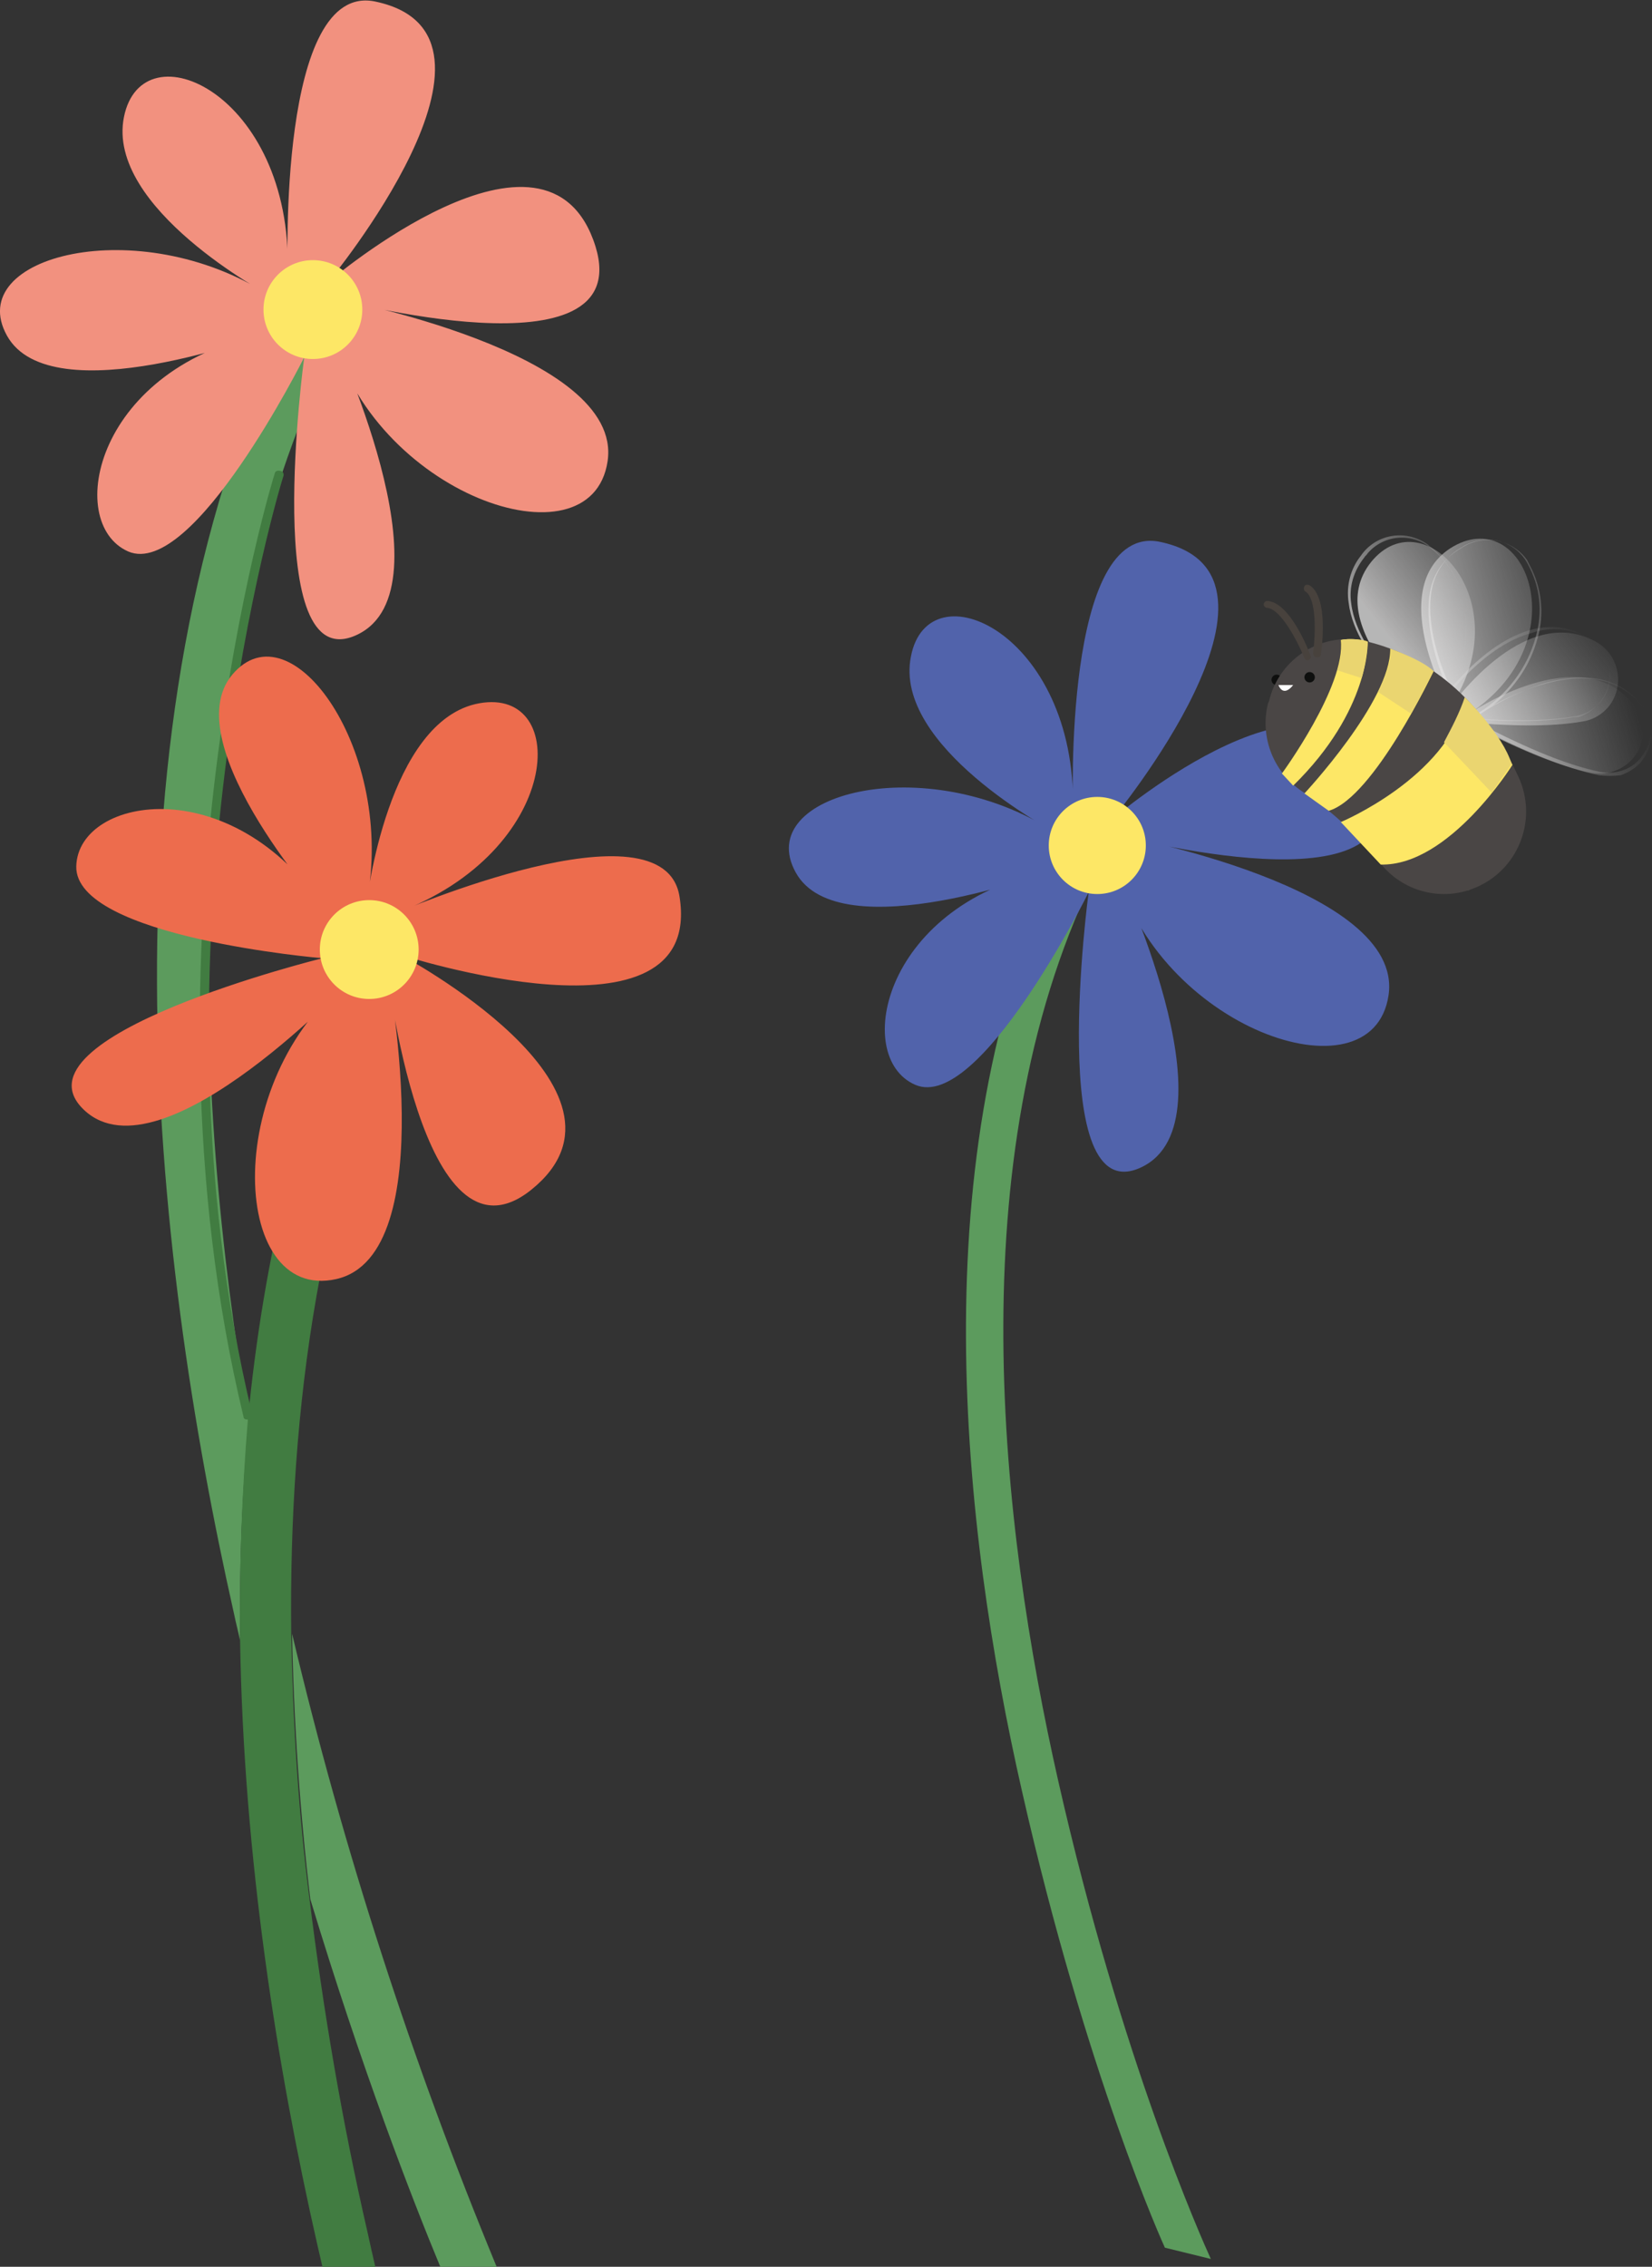 <svg xmlns="http://www.w3.org/2000/svg" width="190.6" height="261.4" viewBox="0 0 190.6 261.4">
	<rect x="0" y="0" width="190.6" height="261.4" fill="#333333" stroke="none"/>
	<style>
		.st0{fill:#5c9b5d}.st2{fill:#417c41}.st4{fill:#fde766}.st7{fill:#0e0f0e}.st13{fill:#ead570}.st14{fill:#48423d}
	</style>
	<path class="st0" d="M27.7 189.2c-.2-1-.5-2.1-.7-3.1-9.5-42.2-16.2-102.2 6-148.6l5.4 2.6c-18.1 37.7-16.3 85.1-9.7 123.7-.8 8.4-1.1 16.9-1 25.4z"/>
	<path d="M35.8 219c5.9 19.5 11.9 34.7 15 42.4h-7.4c-.3-1.3-.6-2.7-.9-4-3-12.6-5.2-25.5-6.7-38.4z" fill="none"/>
	<path class="st0" d="M35.8 219c-1.2-10.1-1.9-20.3-2.1-30.6 5.9 24.9 13.8 49.3 23.6 73h-6.5c-3.2-7.7-9.1-22.9-15-42.4z"/>
	<path class="st2" d="M42.4 257.4c.3 1.4.6 2.7.9 4h-6.1c-.2-.9-.4-1.7-.6-2.6-4.6-20.2-8.5-44.6-8.9-69.6-.1-8.5.2-17 .9-25.5 1.8-18.6 6-36.9 13.9-53.5l5.4 2.6c-11 23-14.6 49.6-14.3 75.6.2 10.2.8 20.4 2.1 30.5 1.6 13 3.8 25.9 6.7 38.5z"/>
	<path class="st2" d="M28.5 163.7h.2c.3-.1.4-.3.4-.6-13-54 3.4-107.7 3.6-108.2.1-.3-.1-.6-.4-.6-.3-.1-.6.1-.6.3-.2.5-16.7 54.5-3.6 108.8 0 .2.2.3.4.3z"/>
	<path d="M37.9 32.5s25.3-21.6 30.8-4.1c4.8 15.5-30.2 6-30.2 6S72 40.6 70.1 53.2s-27.3 3.7-31.9-15.1c0 0 14.2 29.8 3 35.1s-6.1-32-6.1-32-12.8 25.6-20.3 22.4C7.3 60.3 11.1 42.1 31 38.4c0 0-25.1 9.5-30.2.3S16 24.4 31 34c0 0-18.8-10-16.7-20.5s19.4-2.7 18.9 17.8c0 0-1.2-33.7 10.2-31.1 18 3.9-5.5 32.3-5.5 32.3z" fill="#f2917f"/>
	<circle class="st4" cx="36.1" cy="35.7" r="5.7"/>
	<path d="M46.2 110.1s29.4 15.6 15.1 27.1c-12.7 10.2-16.7-25.9-16.7-25.9s6.6 33.4-5.8 36.2-13.4-24 2.4-35.2c0 0-22.5 24.2-31.5 15.7s27.5-17.5 27.5-17.5-28.6-2.4-28.4-10.6 18.6-11.3 29.3 5.9c0 0-18.1-19.9-11.3-28s18.9 8.9 15.5 26.3c0 0 2.4-21.1 13-23s9.6 17.1-9.6 24.2c0 0 30.9-13.4 32.7-1.9 2.9 18.1-32.2 6.7-32.2 6.7z" fill="#ed6c4d"/>
	<circle class="st4" cx="42.6" cy="109.5" r="5.7"/>
	<g id="Layer_1_2_">
		<path class="st0" d="M134.4 259.2c-.1-.2-9.1-20-16.5-52.7-6.9-30.3-11.7-73.4 4.2-106.7l3.9 1.8c-15.4 32.2-10.6 74.2-3.9 103.8 7.3 32.2 16.6 52.9 17.6 55.1l-5.3-1.3z"/>
		<path d="M128.4 94.4s25-21.3 30.4-4.1c4.8 15.3-29.8 6-29.8 6s33.1 6 31.2 18.5c-1.9 12.5-26.9 3.6-31.5-14.9 0 0 14.1 29.4 3 34.7-11.1 5.3-6.1-31.7-6.1-31.7s-12.6 25.4-20 22.2c-7.4-3.2-3.6-21.2 16-24.8 0 0-24.8 9.4-29.8.3s15-14.2 29.8-4.7c0 0-18.6-9.8-16.5-20.2 2-10.4 19.1-2.7 18.7 17.6 0 0-1.2-33.3 10.1-30.8 17.7 3.8-5.5 31.9-5.5 31.9z" fill="#5163ab"/>
		<circle class="st4" cx="126.6" cy="97.5" r="5.6"/>
		<circle class="st7" cx="147.3" cy="78.4" r=".6"/>
		<linearGradient id="SVGID_1_" gradientUnits="userSpaceOnUse" x1="-657.129" y1="-137.242" x2="-635.759" y2="-137.242" gradientTransform="matrix(-.96 .29 -.29 -.96 -484.483 131.91)">
			<stop offset="0" stop-color="#b4b4b4" stop-opacity="0"/>
			<stop offset="1" stop-color="#e7e6e6" stop-opacity=".9"/>
		</linearGradient>
		<path d="M167.9 82.6s-8.7-14.7-.2-19.6c8.5-4.8 14.4 11.1 1.8 19.3 0 0 12.9-8.8 19-1 1.7 2.2 1.3 5.3-.9 6.9-1.2.9-2.7 1.2-4.1.9-3.4-.7-8.4-2.6-15.6-6.5z" opacity=".81" fill="url(#SVGID_1_)"/>
		<linearGradient id="SVGID_2_" gradientUnits="userSpaceOnUse" x1="-658.069" y1="-137.652" x2="-636.489" y2="-137.652" gradientTransform="matrix(-.96 .29 -.29 -.96 -484.483 131.91)">
			<stop offset="0" stop-color="#b4b4b4" stop-opacity="0"/>
			<stop offset="1" stop-color="#e7e6e6" stop-opacity=".9"/>
		</linearGradient>
		<path d="M184.5 89.4c-4-.8-9.3-3-15.8-6.5-.9-1.7-1.8-3.4-2.4-5.2-1-2.8-2-6.7-1.2-10 .5-1.9 1.7-3.5 3.5-4.5 2.5-1.7 5.9-1 7.6 1.4l.3.6c1.4 2.6 1.7 5.6.9 8.4-.8 3-2.6 5.7-5.1 7.7 3.9-2.1 12.5-5.8 17.2.2 1.3 1.6 1.4 3.9.3 5.7-.6 1.1-1.7 1.8-2.8 2.2-.8.1-1.7.1-2.5 0zm-13.8-7l-.2.1-.1-.2.2-.1c3.2-2 5.6-5.1 6.6-8.8.8-2.8.5-5.7-.9-8.3-1.3-2.6-4.5-3.6-7.1-2.3-.2.1-.4.2-.5.3-1.7.9-2.9 2.5-3.4 4.4-.8 3.2.2 7.1 1.2 9.8.7 1.8 1.5 3.5 2.4 5.2 6.5 3.5 11.7 5.7 15.7 6.5 2 .4 4.1-.4 5.1-2.2 1.1-1.7 1-3.9-.3-5.5-3-3.8-7.6-3.6-11.6-2.4-2.5.9-4.9 2-7.1 3.5z" opacity=".81" fill="url(#SVGID_2_)"/>
		<linearGradient id="SVGID_3_" gradientUnits="userSpaceOnUse" x1="-275.756" y1="-467.496" x2="-254.386" y2="-467.496" gradientTransform="matrix(-.78 .62 -.62 -.78 -323.651 -128.045)">
			<stop offset="0" stop-color="#b4b4b4" stop-opacity="0"/>
			<stop offset="1" stop-color="#e7e6e6" stop-opacity=".9"/>
		</linearGradient>
		<path d="M165.6 82.9s-13.5-10.5-7.4-18.1c6.2-7.6 17.5 5 8.8 17.2 0 0 8.7-12.9 17.3-7.9 2.3 1.4 3.1 4.4 1.7 6.8-.7 1.2-2 2.1-3.4 2.3-3.4.6-8.7.7-17-.3z" opacity=".81" fill="url(#SVGID_3_)"/>
		<linearGradient id="SVGID_4_" gradientUnits="userSpaceOnUse" x1="-651.067" y1="-128.93" x2="-631.007" y2="-136.87" gradientTransform="matrix(-.96 .29 -.29 -.96 -484.483 131.91)">
			<stop offset="0" stop-color="#b4b4b4" stop-opacity="0"/>
			<stop offset="1" stop-color="#e7e6e6" stop-opacity=".9"/>
		</linearGradient>
		<path d="M181.6 82.7c-4 .7-9.7.6-17-.3-1.5-1.2-2.9-2.6-4.2-4-2-2.2-4.4-5.5-4.8-8.9-.3-1.9.2-3.9 1.4-5.4 1.7-2.5 5.1-3.1 7.6-1.4.2.1.3.3.5.4 2.3 1.9 3.7 4.6 4 7.5.3 3.1-.3 6.3-1.9 9 2.8-3.4 9.5-10 16-6.1 1.8 1 2.8 3.1 2.4 5.2-.3 1.9-1.7 3.4-3.5 4h-.5zm-15.3-1.5l-.1.2-.2-.1.2-.2c2.3-3 3.3-6.8 2.9-10.5-.3-2.9-1.7-5.5-3.9-7.3-2.2-1.9-5.5-1.7-7.4.5-.1.2-.3.3-.4.5-1.2 1.5-1.8 3.4-1.5 5.3.4 3.3 2.8 6.6 4.7 8.7 1.3 1.4 2.7 2.7 4.1 4 7.3.9 13 1 17 .3 2-.3 3.7-1.9 4-3.9.4-2-.5-4-2.3-5-2-1.2-4.4-1.5-6.7-.7-5.3 1.4-9.6 7.1-10.4 8.2z" opacity=".81" fill="url(#SVGID_4_)"/>
		<path d="M157.8 74c5.7 1.4 12.7 5.4 17.4 15.6 2.2 4.8.1 10.4-4.6 12.6-.4.2-.8.3-1.2.5h-.1c-3.6 1.1-7.6-.1-10-3.1-2.5-3.1-5.4-5.9-8.7-8.1-3.6-2.2-5.3-6.4-4.3-10.4l.1-.2c1.2-5.1 6.3-8.2 11.4-6.9z" fill="#4a4645"/>
		<path class="st4" d="M174.5 88.2s-7.3 11.7-15.2 11.5l-4.6-4.9s12.2-5.1 14.4-14.2c-.1-.2 4 4.4 5.4 7.6zM165.4 77.4s-6.9 14.6-12.1 16.1l-2.8-2s10-10.7 9.9-16.7c1.8.8 3.5 1.6 5 2.6z"/>
		<path class="st4" d="M157.8 74s.3 7.9-8.6 16.6l-1.3-1.4s7.4-10.1 6.8-15.4c1.1-.2 2.1-.1 3.1.2z"/>
		<path class="st13" d="M172.1 91.4l-5.5-5.8c.9-1.7 1.8-3.4 2.4-5.2 0 0 4.4 4.3 5.4 7.7l-2.3 3.3zM165.4 77.4l-2.6 4.9-3.8-2.5s1.8-3.6 1.4-5c0 0 3.7 1.3 5 2.6zM157.8 74c-.1 1.4-.3 2.8-.7 4.2l-2.8-.9c.4-1.1.5-2.3.5-3.5 0-.1 2.3-.2 3 .2z"/>
		<circle class="st7" cx="151.1" cy="78.1" r=".6"/>
		<path class="st14" d="M152.1 75.8c.2 0 .3-.2.3-.3.1-.7.9-6.6-1.3-8-.2-.1-.5-.1-.6.1-.1.2-.1.5.1.6 1.3.8 1.2 4.8.9 7.1 0 .2.1.4.3.5h.3zM151 76.1c.2-.1.3-.3.2-.5-.2-.6-2.4-6.2-5-6.3-.2 0-.4.2-.4.4s.2.4.4.4c1.5.1 3.4 3.6 4.3 5.8.1.2.3.3.5.2z"/>
		<path d="M149.2 79h-1.7s.5 1.5 1.7 0z" fill="#fff"/>
	</g>
</svg>